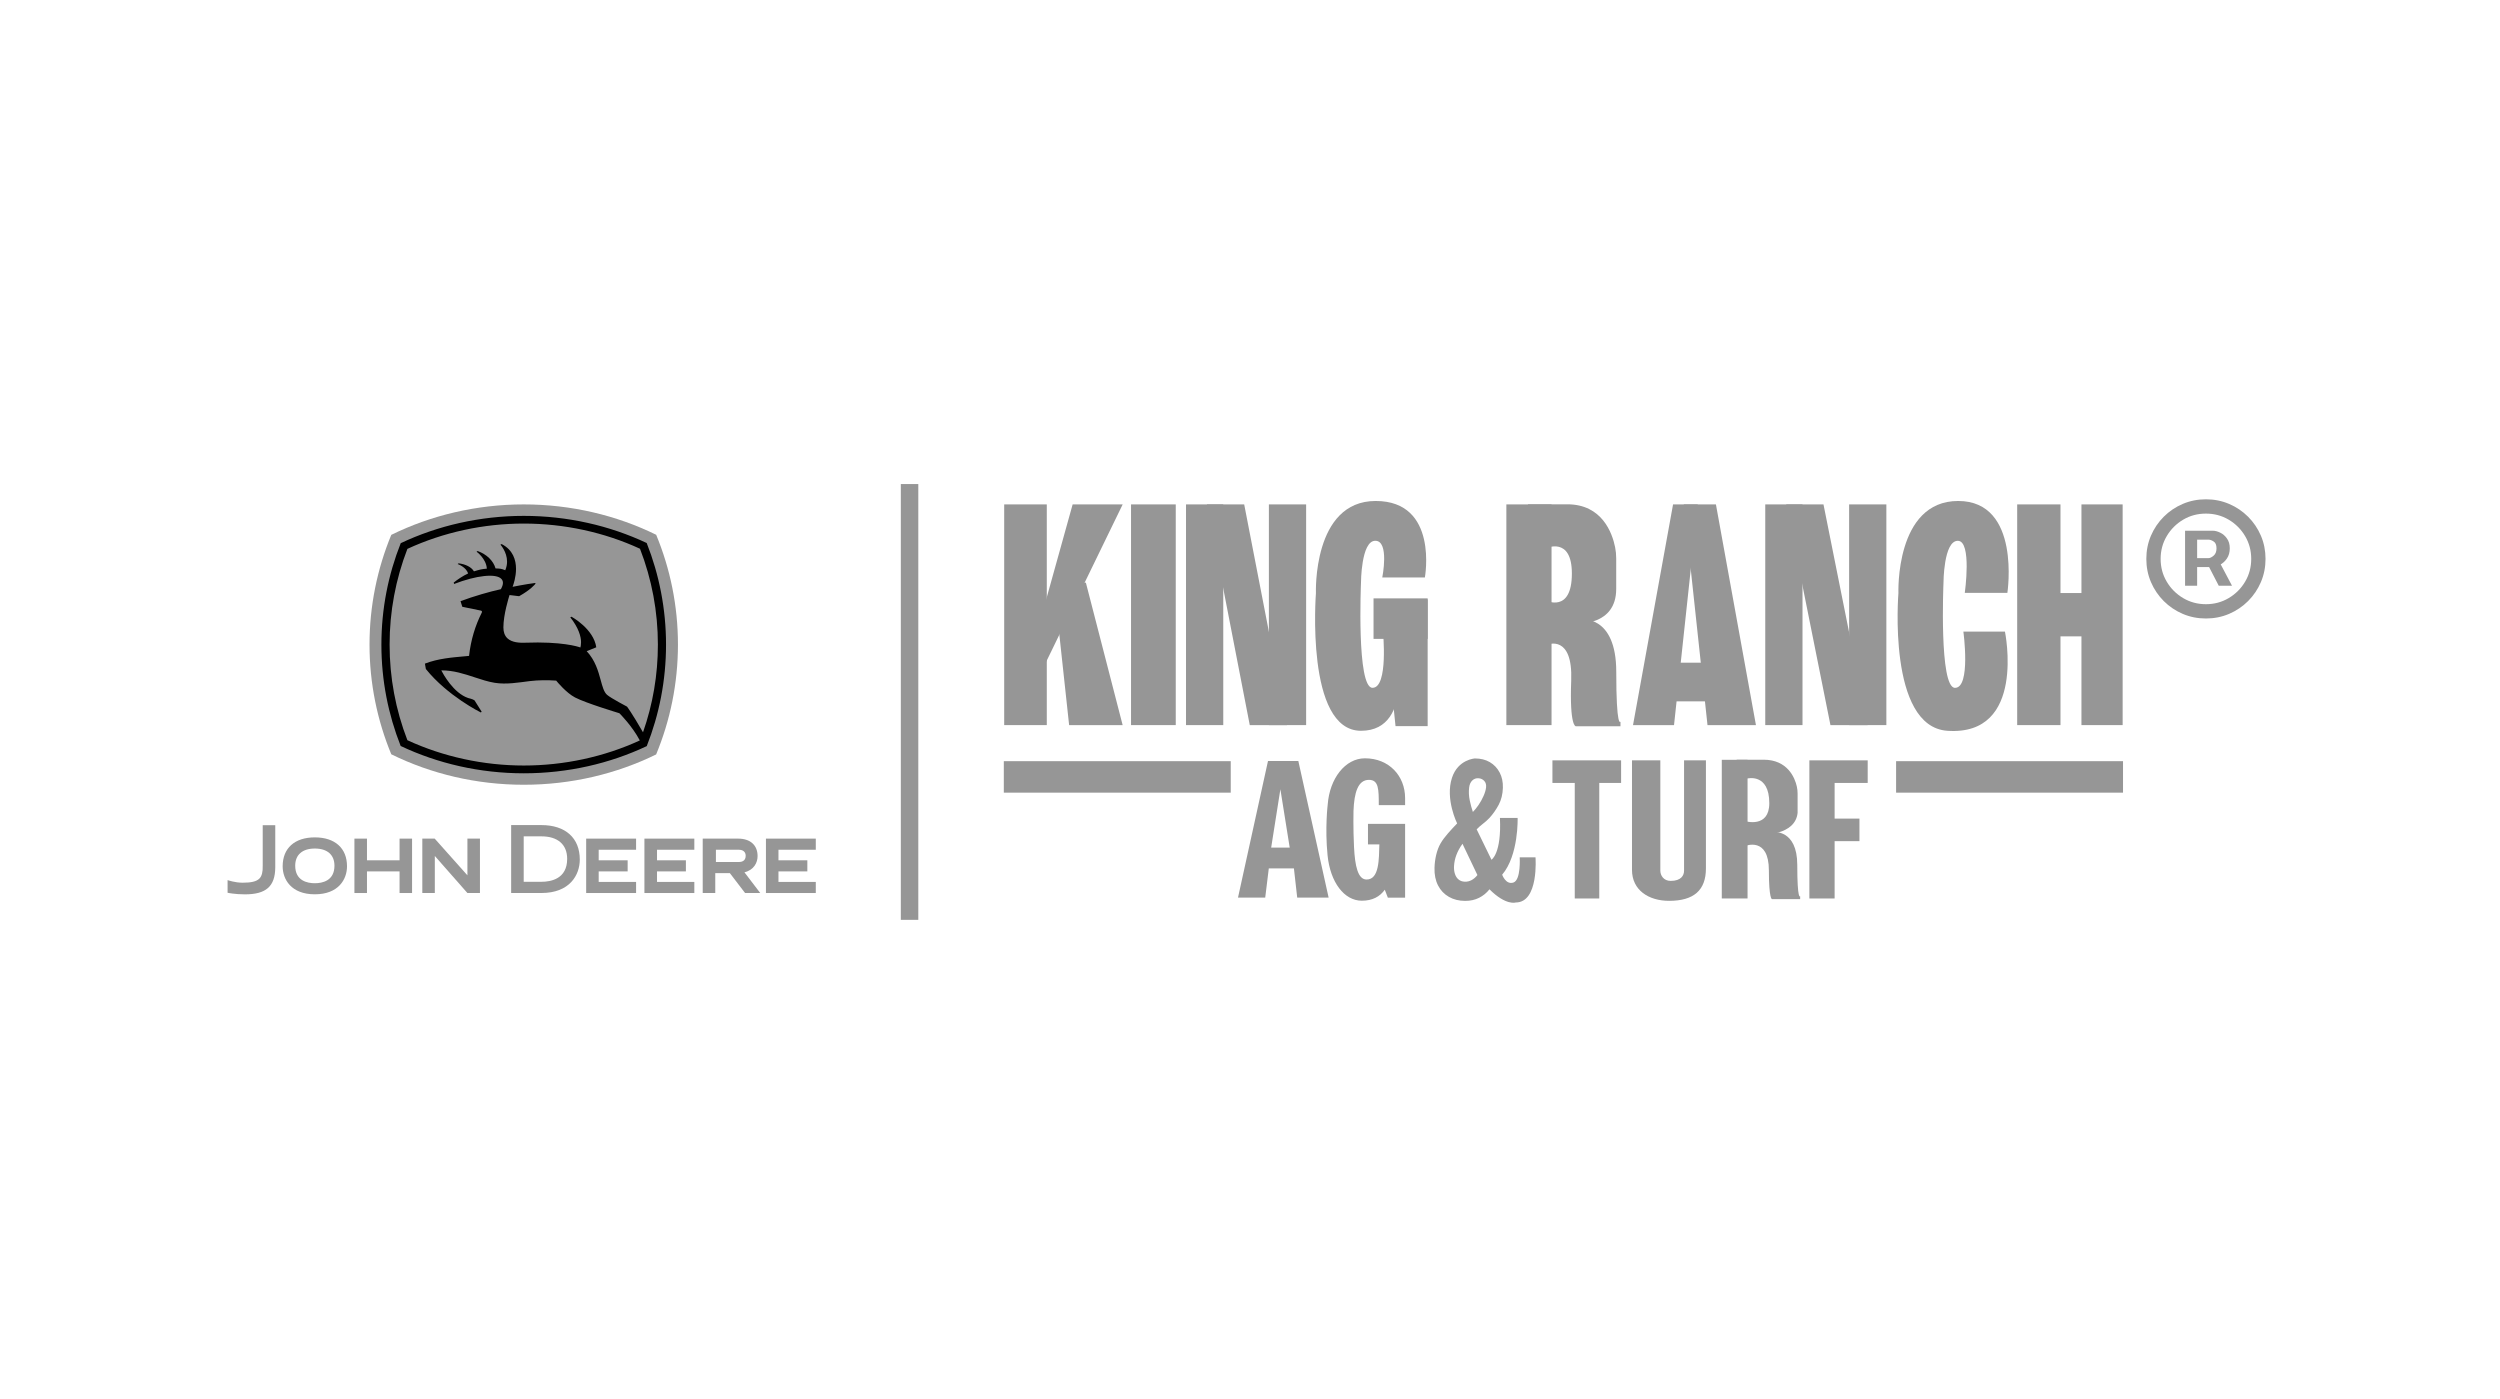 <svg width="143" height="80" viewBox="0 0 143 80" fill="none" xmlns="http://www.w3.org/2000/svg">
<g clip-path="url(#clip0_4528_56)">
<path d="M37.526 30.586C35.267 29.476 32.666 28.852 29.959 28.852C27.252 28.852 24.644 29.48 22.381 30.594C21.579 32.536 21.137 34.652 21.137 36.872C21.137 39.091 21.579 41.205 22.381 43.145C24.646 44.261 27.243 44.888 29.961 44.888C32.679 44.888 35.272 44.263 37.531 43.154C38.335 41.211 38.779 39.091 38.779 36.87C38.779 34.648 38.335 32.526 37.531 30.584L37.526 30.586Z" fill="#969696"/>
<path d="M36.99 31.06C34.881 30.067 32.466 29.508 29.96 29.508C27.454 29.508 25.038 30.069 22.922 31.069C22.207 32.872 21.816 34.829 21.816 36.876C21.816 38.922 22.207 40.868 22.918 42.67C25.033 43.671 27.446 44.233 29.96 44.233C32.475 44.233 34.883 43.675 36.994 42.678C37.707 40.875 38.097 38.917 38.097 36.873C38.097 34.829 37.705 32.863 36.99 31.058V31.06ZM27.552 35.053C27.188 35.779 26.934 36.59 26.83 37.517C26.8 37.522 26.616 37.537 26.616 37.537C25.855 37.606 25.068 37.665 24.305 37.959L24.359 38.267C25.603 39.813 27.487 40.745 27.506 40.754L27.55 40.708L27.142 40.06C27.045 39.986 26.791 39.93 26.782 39.928C25.935 39.644 25.339 38.536 25.241 38.345C25.941 38.343 26.555 38.547 27.149 38.742C27.541 38.872 27.91 38.993 28.293 39.056C28.965 39.165 29.67 39.037 30.303 38.959C30.816 38.898 31.315 38.898 31.814 38.931C31.872 39.004 32.394 39.635 32.893 39.895C33.519 40.222 35.338 40.767 35.429 40.797C35.466 40.831 36.166 41.536 36.597 42.353C34.56 43.292 32.264 43.788 29.962 43.788C27.66 43.788 25.352 43.287 23.303 42.34C22.627 40.591 22.285 38.753 22.285 36.869C22.285 34.985 22.627 33.147 23.303 31.396C25.35 30.449 27.652 29.948 29.96 29.948C32.269 29.948 34.569 30.446 36.608 31.389C37.287 33.141 37.631 34.985 37.631 36.869C37.631 38.594 37.345 40.283 36.78 41.887C36.129 40.76 35.867 40.42 35.867 40.42C35.858 40.413 34.95 39.941 34.725 39.745C34.545 39.59 34.46 39.273 34.361 38.907C34.222 38.399 34.05 37.769 33.559 37.248L34.107 37.025C33.955 35.969 32.704 35.285 32.691 35.276L32.62 35.311C33.097 35.909 33.236 36.418 33.236 36.728C33.236 36.886 33.212 36.993 33.199 37.036C33.056 36.984 32.132 36.685 30.032 36.763C29.724 36.774 29.282 36.758 29.017 36.505C28.868 36.36 28.794 36.154 28.794 35.887C28.794 35.157 29.102 34.175 29.145 34.036L29.694 34.103C30.346 33.739 30.602 33.429 30.637 33.379L30.606 33.347C30.049 33.418 29.321 33.566 29.321 33.566C29.368 33.438 29.516 33.017 29.516 32.542C29.516 32.031 29.345 31.456 28.694 31.12L28.625 31.155C28.625 31.155 29.004 31.567 29.004 32.124C29.004 32.278 28.974 32.445 28.9 32.618C28.688 32.529 28.599 32.521 28.345 32.514C28.222 32.077 27.84 31.706 27.322 31.519L27.259 31.556C27.259 31.556 27.814 31.953 27.847 32.527C27.569 32.549 27.452 32.577 27.11 32.681C26.967 32.441 26.639 32.272 26.232 32.222L26.178 32.263C26.178 32.263 26.665 32.432 26.774 32.803C26.475 32.939 26.165 33.152 25.952 33.323L25.974 33.403C27.225 32.917 28.395 32.774 28.692 33.128C28.742 33.188 28.768 33.258 28.768 33.34C28.768 33.444 28.727 33.566 28.649 33.702C28.029 33.837 27.103 34.101 26.342 34.387L26.444 34.708C26.444 34.708 27.209 34.864 27.5 34.925C27.5 34.925 27.608 34.94 27.554 35.05L27.552 35.053Z" fill="black"/>
<path d="M13.02 50.342C13.02 50.342 13.427 50.491 13.883 50.491C14.368 50.491 14.671 50.422 14.838 50.253C14.979 50.11 15.036 49.876 15.027 49.525V47.203H15.745V49.627C15.734 50.704 15.216 51.157 14.01 51.157C13.425 51.157 13.018 51.066 13.018 51.066V50.346L13.02 50.342Z" fill="#969696"/>
<path d="M18.008 47.898C19.159 47.898 19.849 48.516 19.849 49.552C19.849 50.291 19.367 51.154 18.008 51.154C16.649 51.154 16.168 50.291 16.168 49.552C16.168 48.516 16.855 47.898 18.008 47.898ZM19.131 49.518C19.131 48.895 18.721 48.536 18.008 48.536C17.295 48.536 16.886 48.895 16.886 49.518C16.886 50.389 17.59 50.521 18.008 50.521C18.427 50.521 19.131 50.389 19.131 49.518Z" fill="#969696"/>
<path d="M22.855 47.969V49.209H20.991V47.969H20.273V51.081H20.991V49.844H22.855V51.081H23.57V47.969H22.855Z" fill="#969696"/>
<path d="M34.245 50.446V49.844H35.901V49.209H34.245V48.606H36.384V47.969H33.529V51.081H36.384V50.446H34.245Z" fill="#969696"/>
<path d="M37.581 50.446V49.844H39.233V49.209H37.581V48.606H39.716V47.969H36.861V51.081H39.716V50.446H37.581Z" fill="#969696"/>
<path d="M44.528 50.446V49.844H46.18V49.209H44.528V48.606H46.663V47.969H43.812V51.081H46.663V50.446H44.528Z" fill="#969696"/>
<path d="M30.97 47.839C31.904 47.839 32.442 48.307 32.442 49.127C32.442 50.267 31.519 50.438 30.97 50.438H29.956V47.839H30.97ZM30.97 47.195H29.238V51.08H30.97C32.587 51.08 33.164 50.05 33.164 49.166C33.164 47.932 32.342 47.195 30.97 47.195Z" fill="#969696"/>
<path d="M42.582 49.896C43.126 49.764 43.334 49.341 43.334 48.968C43.334 48.344 42.918 47.969 42.22 47.969H40.195V51.079H40.913V49.944H41.749L42.617 51.079H43.484L42.582 49.896ZM40.95 49.306V48.606H42.259C42.51 48.606 42.653 48.734 42.653 48.953C42.653 49.263 42.406 49.308 42.259 49.308H40.95V49.306Z" fill="#969696"/>
<path d="M26.736 51.081L24.872 48.962V51.081H24.156V47.969H24.865L26.736 50.069V47.969H27.453V51.081H26.736Z" fill="#969696"/>
<path d="M52.027 27.688V52.615" stroke="#969696"/>
<path d="M99.057 37.906H94.475V40.117H99.057V37.906Z" fill="#969696"/>
<path d="M59.876 28.852H57.44V41.476H59.876V28.852Z" fill="#969696"/>
<path d="M64.216 41.478H61.154L60.273 33.328H62.112L64.216 41.478Z" fill="#969696"/>
<path d="M64.217 28.852H61.355L58.73 38.281H59.634L64.217 28.852Z" fill="#969696"/>
<path d="M67.253 28.852H64.695V41.476H67.253V28.852Z" fill="#969696"/>
<path d="M69.971 28.852H67.84V41.476H69.971V28.852Z" fill="#969696"/>
<path d="M73.617 41.478H71.487L69.037 28.852H71.168L73.617 41.478Z" fill="#969696"/>
<path d="M74.711 28.852H72.58V41.476H74.711V28.852Z" fill="#969696"/>
<path d="M88.748 28.852H86.164V41.476H88.748V28.852Z" fill="#969696"/>
<path d="M81.662 41.533H79.824L79.078 34.289H81.662V41.533Z" fill="#969696"/>
<path d="M81.662 34.227H78.566V36.544H81.662V34.227Z" fill="#969696"/>
<path d="M103.103 28.852H100.973V41.476H103.103V28.852Z" fill="#969696"/>
<path d="M106.832 41.478H104.702L102.172 28.852H104.303L106.832 41.478Z" fill="#969696"/>
<path d="M117.86 28.852H115.383V41.476H117.86V28.852Z" fill="#969696"/>
<path d="M120.23 33.922H116.074V36.4H120.23V33.922Z" fill="#969696"/>
<path d="M121.415 28.852H119.059V41.476H121.415V28.852Z" fill="#969696"/>
<path d="M107.9 28.852H105.77V41.476H107.9V28.852Z" fill="#969696"/>
<path d="M95.754 41.478H93.408L95.699 28.852H97.111L95.754 41.478Z" fill="#969696"/>
<path d="M97.669 41.478H100.44L98.151 28.852H96.312L97.669 41.478Z" fill="#969696"/>
<path d="M79.066 33.031C79.066 33.031 79.487 30.932 78.667 30.932C77.848 30.932 77.848 33.349 77.848 33.349C77.848 33.349 77.588 39.343 78.507 39.343C79.426 39.343 79.105 36.126 79.105 36.126L79.805 36.646C79.805 36.646 81.043 41.801 77.848 41.801C74.653 41.801 75.271 33.93 75.271 33.93C75.271 33.93 75.071 28.656 78.687 28.656C82.302 28.656 81.503 33.031 81.503 33.031H79.066Z" fill="#969696"/>
<path d="M112.386 33.911C112.386 33.911 112.806 30.934 111.987 30.934C111.167 30.934 111.167 33.351 111.167 33.351C111.167 33.351 110.907 39.345 111.826 39.345C112.745 39.345 112.305 36.128 112.305 36.128H114.683C114.683 36.128 115.925 42.117 111.386 41.801C107.951 41.56 108.59 33.93 108.59 33.93C108.59 33.93 108.391 28.656 112.006 28.656C115.622 28.656 114.822 33.911 114.822 33.911H112.386Z" fill="#969696"/>
<path d="M87.394 28.846C87.394 28.846 87.015 28.846 89.65 28.846C91.642 28.846 92.221 30.493 92.384 31.297C92.427 31.51 92.447 31.724 92.447 31.939V33.686C92.447 35.824 90.19 35.663 90.19 35.663H88.413V34.345C88.413 34.345 89.911 35.104 89.911 32.806C89.911 30.649 88.413 31.367 88.413 31.367L87.394 28.844V28.846Z" fill="#969696"/>
<path d="M90.432 35.428C90.432 35.428 92.45 35.148 92.45 38.424C92.45 41.699 92.691 41.281 92.691 41.281V41.541H90.133C90.133 41.541 89.773 41.56 89.873 38.924C89.972 36.289 88.535 36.867 88.535 36.867L88.436 35.109L90.434 35.428H90.432Z" fill="#969696"/>
<path d="M85.197 50.868C85.035 51.076 84.835 51.238 84.603 51.355C84.371 51.472 84.107 51.531 83.81 51.531C83.459 51.531 83.147 51.455 82.878 51.301C82.609 51.147 82.401 50.931 82.256 50.647C82.111 50.363 82.041 50.027 82.054 49.634C82.07 49.133 82.182 48.622 82.399 48.245C82.614 47.868 83.025 47.438 83.348 47.1C83.348 47.1 82.653 45.704 83.054 44.488C83.398 43.437 84.363 43.383 84.363 43.383C84.69 43.383 84.974 43.452 85.215 43.593C85.455 43.734 85.644 43.931 85.778 44.185C85.913 44.438 85.975 44.731 85.965 45.065C85.954 45.429 85.874 45.752 85.726 46.032C85.577 46.311 85.399 46.565 85.195 46.788C84.991 47.014 84.653 47.23 84.465 47.438L85.312 49.177C85.312 49.177 85.895 48.832 85.796 46.786H86.808C86.808 46.786 86.877 48.912 85.924 50.033C85.924 50.033 86.132 50.629 86.57 50.48C87.007 50.33 86.927 49.04 86.927 49.04H87.831C87.831 49.04 88.03 51.622 86.7 51.622C86.7 51.622 86.145 51.815 85.197 50.868ZM83.786 50.434C83.927 50.438 84.061 50.406 84.185 50.337C84.309 50.267 84.417 50.172 84.508 50.053L83.654 48.264C83.498 48.483 83.383 48.696 83.305 48.904C83.227 49.11 83.184 49.318 83.171 49.53C83.16 49.697 83.177 49.849 83.221 49.983C83.264 50.12 83.333 50.228 83.429 50.306C83.524 50.386 83.643 50.428 83.784 50.432L83.786 50.434ZM84.248 46.444C84.356 46.337 84.465 46.203 84.575 46.042C84.684 45.882 84.779 45.711 84.857 45.533C84.937 45.355 84.985 45.193 85.002 45.048C85.022 44.892 84.987 44.766 84.903 44.673C84.818 44.579 84.71 44.527 84.582 44.517C84.439 44.504 84.317 44.545 84.218 44.64C84.118 44.735 84.055 44.87 84.035 45.045C84.005 45.292 84.018 45.54 84.07 45.785C84.122 46.029 84.183 46.251 84.248 46.444Z" fill="#969696"/>
<path d="M73.299 43.531H72.529L70.814 51.341H72.371L72.575 49.674H74.012L74.2 51.341H75.997L74.265 43.531H73.296H73.299ZM72.711 48.482L73.238 45.146L73.771 48.482H72.711Z" fill="#969696"/>
<path d="M78.248 47.127V48.3H78.9C78.874 49.13 78.9 50.309 78.17 50.309C77.674 50.309 77.504 49.544 77.45 48.454C77.396 47.348 77.42 46.386 77.42 46.386C77.459 45.339 77.674 44.608 78.304 44.608C78.866 44.608 78.866 45.153 78.866 46.054H80.372V45.653C80.372 44.376 79.447 43.375 78.075 43.375C76.945 43.375 76.056 44.532 75.946 46.013C75.946 46.013 75.779 47.363 75.937 48.928C76.093 50.47 76.889 51.521 77.897 51.521C78.506 51.521 78.931 51.285 79.21 50.892L79.384 51.345H80.372V47.127H78.25H78.248Z" fill="#969696"/>
<path d="M90.076 43.492H88.799V44.784H90.076V51.393H91.478V44.784H92.727V43.492H91.478H90.076Z" fill="#969696"/>
<path d="M106.832 44.784V43.492H104.94H103.496V44.784V46.824V48.114V51.393H104.94V48.114H106.36V46.824H104.94V44.784H106.832Z" fill="#969696"/>
<path d="M96.328 49.804C96.328 50.073 96.163 50.387 95.561 50.387C95.157 50.387 94.971 50.071 94.971 49.804V43.492H93.35V49.757C93.35 50.925 94.312 51.528 95.474 51.528C96.887 51.528 97.579 50.921 97.579 49.672V43.492H96.328V49.804Z" fill="#969696"/>
<path d="M99.96 43.461H98.486V51.392H99.96V43.461Z" fill="#969696"/>
<path d="M99.331 43.455C99.331 43.455 99.071 43.455 100.881 43.455C102.249 43.455 102.669 44.489 102.78 44.994C102.81 45.127 102.823 45.263 102.823 45.398V46.496C102.687 47.806 100.781 47.739 100.781 47.739H99.83V46.971C99.83 46.971 101.204 47.387 101.204 45.944C101.204 44.197 99.932 44.533 99.932 44.533L99.329 43.453L99.331 43.455Z" fill="#969696"/>
<path d="M101.419 47.592C101.419 47.592 102.804 47.417 102.804 49.474C102.804 51.531 102.969 51.269 102.969 51.269V51.431H101.358C101.358 51.431 101.18 51.444 101.18 49.788C101.18 47.837 99.832 48.388 99.832 48.388V47.391L101.419 47.592Z" fill="#969696"/>
<path d="M70.398 43.539H57.418V45.34H70.398V43.539Z" fill="#969696"/>
<path d="M121.437 43.539H108.457V45.34H121.437V43.539Z" fill="#969696"/>
<path d="M124.986 33.503V30.358H126.58C126.707 30.358 126.847 30.395 126.997 30.469C127.148 30.54 127.276 30.651 127.381 30.801C127.489 30.949 127.543 31.136 127.543 31.364C127.543 31.594 127.487 31.79 127.376 31.952C127.266 32.111 127.131 32.231 126.972 32.314C126.815 32.396 126.668 32.438 126.528 32.438H125.378V31.926H126.315C126.409 31.926 126.51 31.879 126.618 31.785C126.729 31.692 126.784 31.551 126.784 31.364C126.784 31.171 126.729 31.04 126.618 30.972C126.51 30.903 126.415 30.869 126.332 30.869H125.676V33.503H124.986ZM126.886 32.02L127.67 33.503H126.912L126.145 32.02H126.886ZM126.179 35.378C125.707 35.378 125.266 35.29 124.854 35.114C124.442 34.938 124.08 34.693 123.767 34.381C123.455 34.068 123.21 33.706 123.034 33.294C122.858 32.882 122.77 32.44 122.77 31.969C122.77 31.497 122.858 31.055 123.034 30.643C123.21 30.232 123.455 29.869 123.767 29.557C124.08 29.244 124.442 29 124.854 28.824C125.266 28.648 125.707 28.56 126.179 28.56C126.651 28.56 127.092 28.648 127.504 28.824C127.916 29 128.278 29.244 128.591 29.557C128.903 29.869 129.148 30.232 129.324 30.643C129.5 31.055 129.588 31.497 129.588 31.969C129.588 32.44 129.5 32.882 129.324 33.294C129.148 33.706 128.903 34.068 128.591 34.381C128.278 34.693 127.916 34.938 127.504 35.114C127.092 35.29 126.651 35.378 126.179 35.378ZM126.179 34.56C126.656 34.56 127.091 34.443 127.483 34.21C127.875 33.977 128.188 33.665 128.42 33.273C128.653 32.881 128.77 32.446 128.77 31.969C128.77 31.491 128.653 31.057 128.42 30.665C128.188 30.273 127.875 29.96 127.483 29.727C127.091 29.494 126.656 29.378 126.179 29.378C125.702 29.378 125.267 29.494 124.875 29.727C124.483 29.96 124.17 30.273 123.938 30.665C123.705 31.057 123.588 31.491 123.588 31.969C123.588 32.446 123.705 32.881 123.938 33.273C124.17 33.665 124.483 33.977 124.875 34.21C125.267 34.443 125.702 34.56 126.179 34.56Z" fill="#969696"/>
</g>
<defs>
<clipPath id="clip0_4528_56">
<rect width="117" height="30" fill="white" transform="translate(13 25)"/>
</clipPath>
</defs>
</svg>
